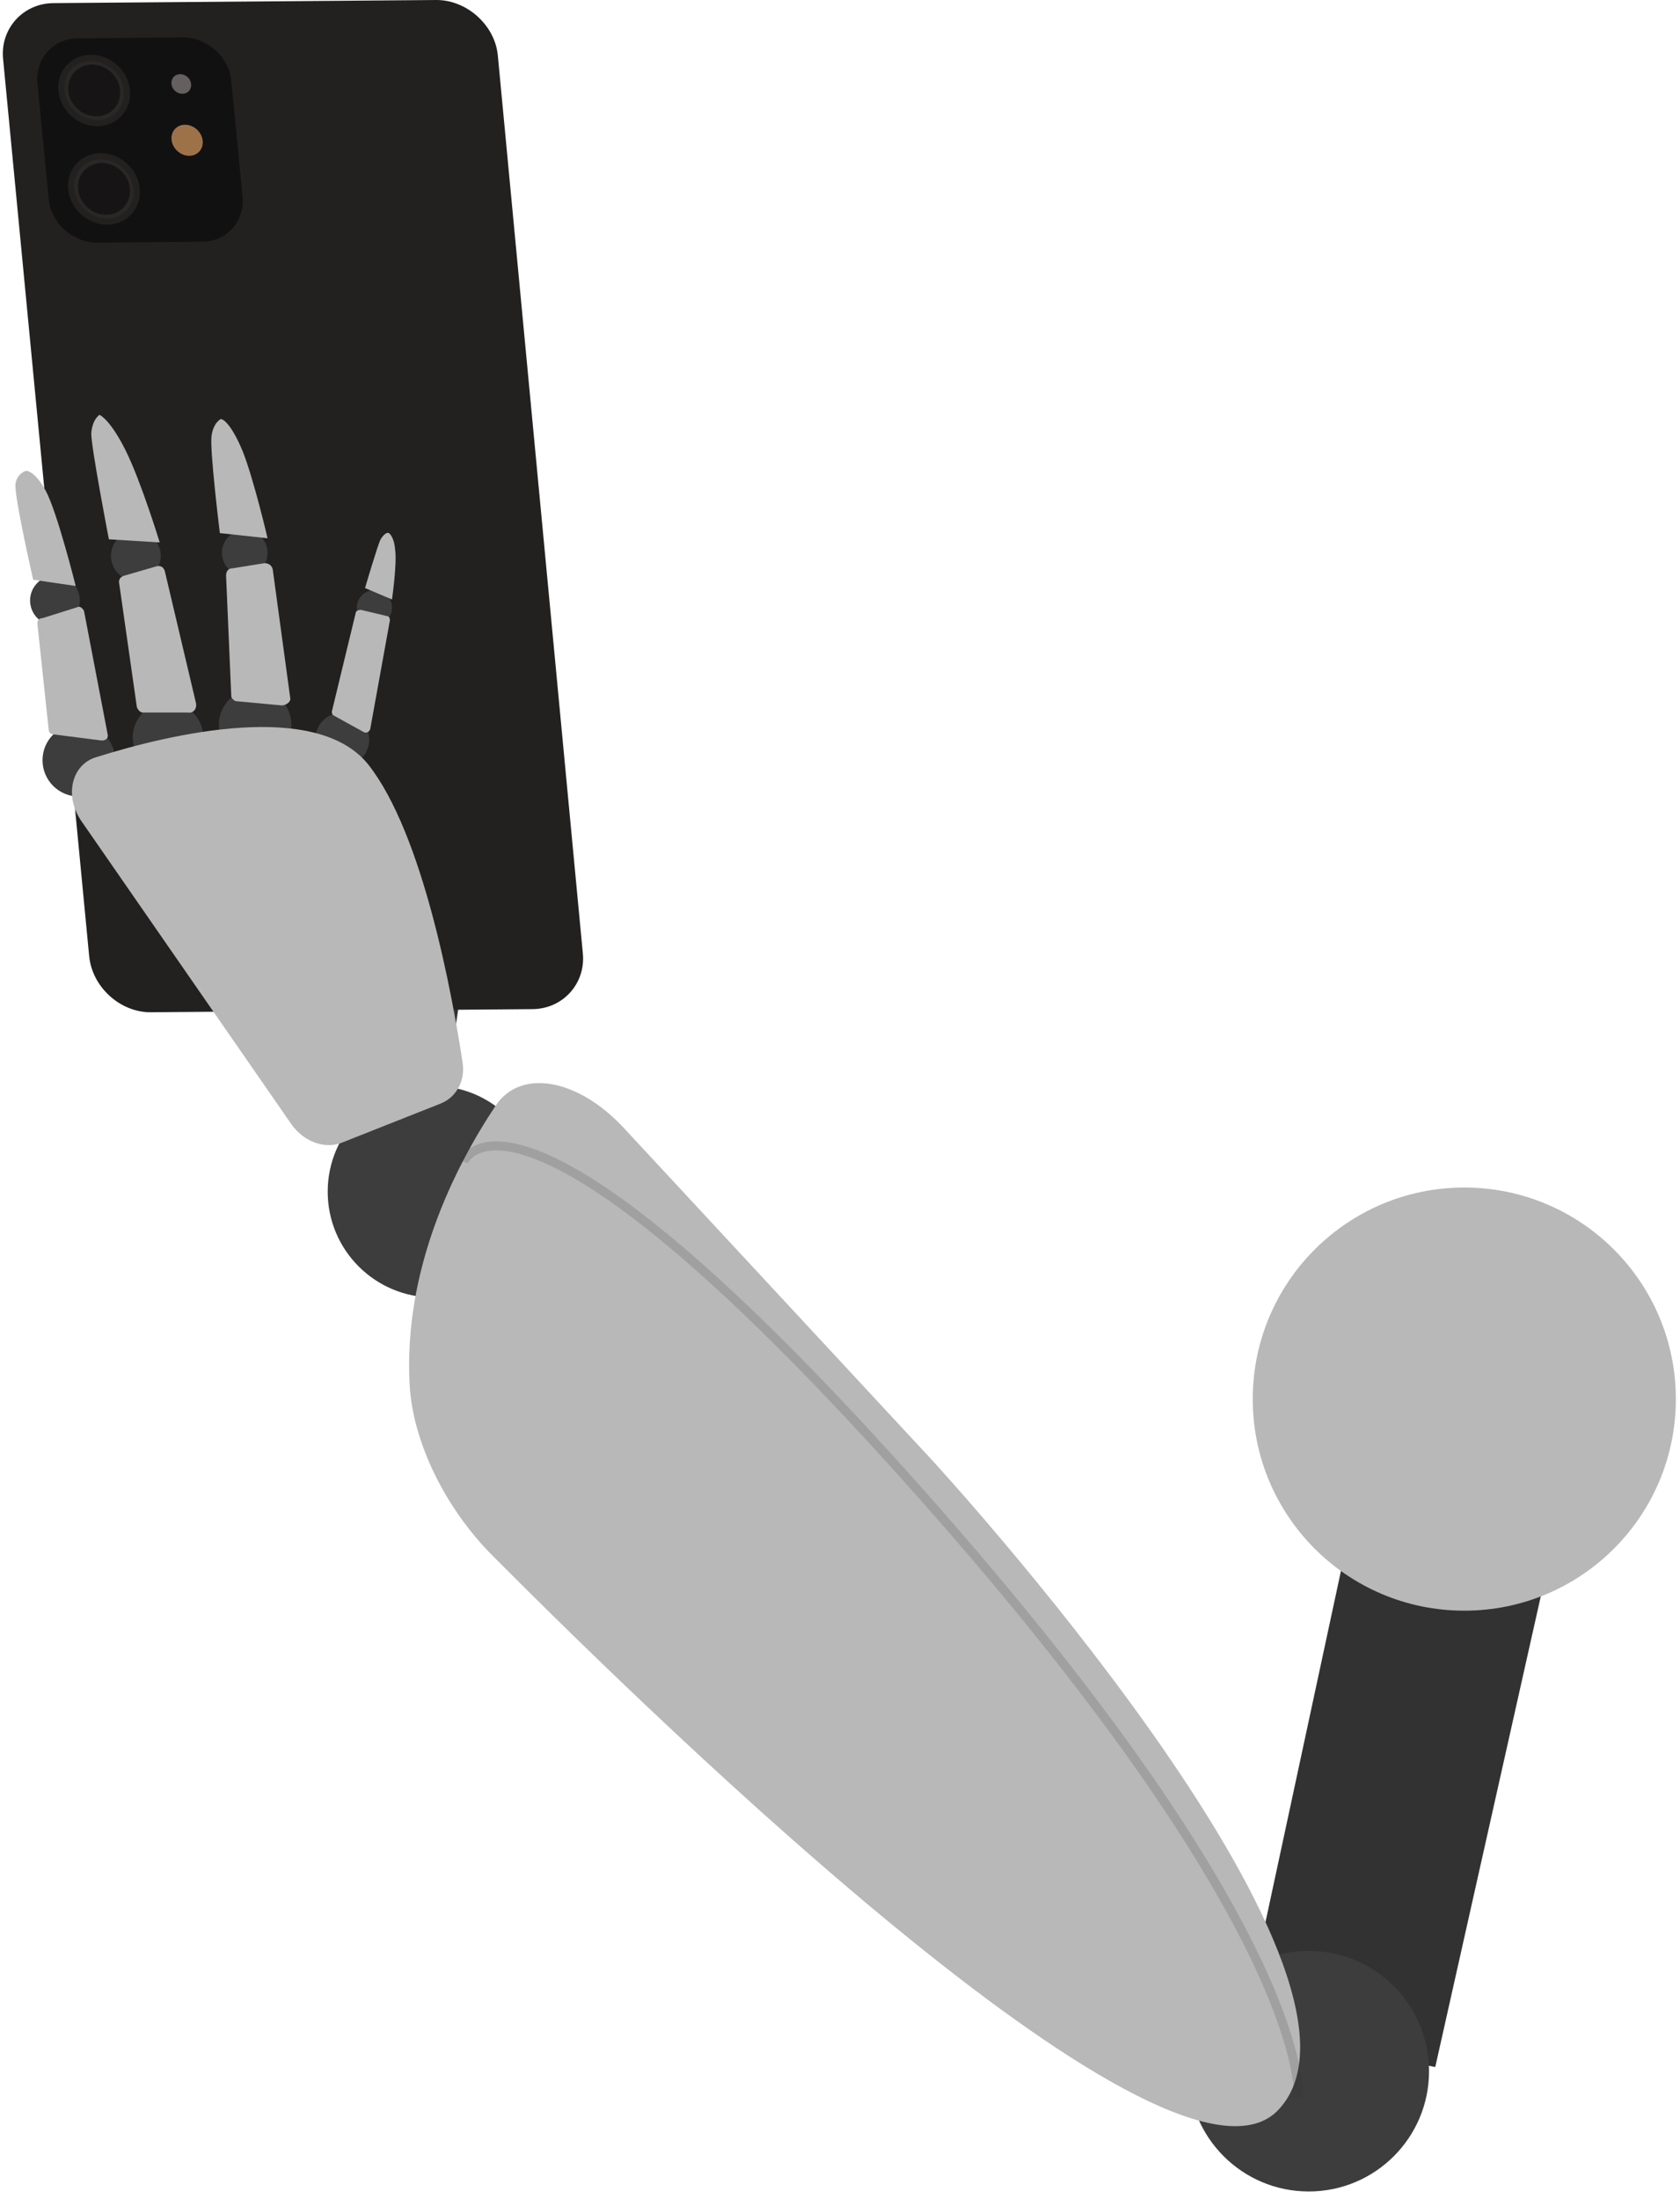 <svg enable-background="new 0 0 162 212" height="212" viewBox="0 0 162 212" width="162" xmlns="http://www.w3.org/2000/svg"><path d="m138.4 199.3 13.7-61.1-20.2 1.2-12.1 56.3z" fill="#323232"/><circle cx="141.2" cy="134.9" fill="#b8b8b8" r="20.4"/><path d="m43.3 103.2 1.9-12.6-6.6-1.3z" fill="#323232"/><circle cx="44.2" cy="77" fill="#3d3d3d" r="2.4"/><path d="m47.3 75.5c-.1.5-.7.8-1.2.6l-2.8-1.1c-.3-.1-.6-.4-.7-.7l-.2-.7c-.3-.9-.2-1.8.3-2.6l2.8-5.2c.3-.6.8-1 1.4-1.3.6-.3 1.4.2 1.4.8" fill="#b8b8b8"/><circle cx="42.1" cy="88.5" fill="#3d3d3d" r="3.8"/><path d="m40.5 86.3 4.6 1.1c.6.1 1.1-.3 1.2-.9l.7-8c.1-.6-.4-1.2-.9-1.2l-3.7-.3c-.5 0-.9.3-1 .8l-1.7 7.2c-.2.5.2 1.1.8 1.3z" fill="#b8b8b8"/><path d="m14.5 97.6 36.8-.3c3 0 5.2-2.5 4.9-5.4l-8.2-86.6c-.3-2.9-3-5.3-5.9-5.3l-36.9.3c-3 0-5.2 2.5-4.9 5.4l8.3 86.5c.3 3 3 5.4 5.9 5.4z" fill="#232020"/><path d="m19.5 23.3-10.1.1c-2.4 0-4.5-1.9-4.7-4.2l-1.1-11.2c-.2-2.3 1.5-4.3 3.9-4.3l10.1-.1c2.4 0 4.5 1.9 4.7 4.2l1.1 11.2c.2 2.3-1.5 4.3-3.9 4.3z" fill="#121111"/><ellipse cx="9.1" cy="8.7" fill="#232020" rx="3.3" ry="3.6" transform="matrix(.686 -.728 .728 .686 -3.494 9.38)"/><ellipse cx="10" cy="18.2" fill="#232020" rx="3.3" ry="3.6" transform="matrix(.686 -.728 .728 .686 -10.085 13.007)"/><ellipse cx="10" cy="18.2" fill="#2a2727" rx="2.7" ry="3" transform="matrix(.686 -.728 .728 .686 -10.085 13.007)"/><ellipse cx="9.1" cy="8.7" fill="#2a2727" rx="2.7" ry="3" transform="matrix(.686 -.728 .728 .686 -3.494 9.38)"/><ellipse cx="9.1" cy="8.7" fill="#121111" opacity=".81" rx="2.4" ry="2.6" transform="matrix(.686 -.728 .728 .686 -3.494 9.38)"/><ellipse cx="10" cy="18.2" fill="#121111" opacity=".81" rx="2.4" ry="2.6" transform="matrix(.686 -.728 .728 .686 -10.085 13.007)"/><ellipse cx="18" cy="13.5" fill="#e3a264" opacity=".67" rx="1.4" ry="1.6" transform="matrix(.686 -.728 .728 .686 -4.132 17.367)"/><ellipse cx="17.5" cy="8.1" fill="#655f5f" rx=".9" ry="1" transform="matrix(.686 -.728 .728 .686 -.421 15.279)"/><circle cx="36.1" cy="58.6" fill="#3d3d3d" r="1.7"/><path d="m35.2 56.7s1.2-4.1 1.5-4.7c.5-.8.8-.6.8-.6s.5.3.6 1.6c.2 1.3-.3 4.8-.3 4.8z" fill="#b8b8b8"/><circle cx="33" cy="71.3" fill="#3d3d3d" r="2.6"/><path d="m35.1 70.6-2.9-1.6c-.2-.1-.2-.3-.2-.4l2.3-9.5c0-.2.3-.3.5-.3l2.5.6c.2 0 .3.2.3.4l-1.9 10.5c-.1.3-.4.4-.6.3z" fill="#b8b8b8"/><circle cx="23.6" cy="53.3" fill="#3d3d3d" r="2.2"/><path d="m21.2 51.4s-1-8.1-.8-9.4.9-1.6.9-1.6.8 0 2.1 3.1c1.1 2.8 2.4 8.4 2.4 8.4z" fill="#b8b8b8"/><circle cx="24.6" cy="69.9" fill="#3d3d3d" r="3.5"/><path d="m27 68-4.3-.4c-.2-.1-.4-.3-.4-.5l-.5-11.6c0-.4.2-.7.6-.7l3.1-.5c.4 0 .7.2.8.6l1.7 12.5c0 .3-.5.7-1 .6z" fill="#b8b8b8"/><circle cx="5.3" cy="57.9" fill="#3d3d3d" r="2.4"/><path d="m3.2 55.9s-1.9-8.3-1.7-9.3 1-1.2 1-1.2.8-.1 1.9 1.9 2.9 9.2 2.9 9.2z" fill="#b8b8b8"/><circle cx="7.6" cy="73.3" fill="#3d3d3d" r="3.5"/><path d="m9.8 71.4-4.7-.6c-.2 0-.4-.2-.4-.4l-1.1-10.3c0-.3.2-.5.5-.5l3.5-1.1c.2 0 .4.2.5.4l2.3 12c0 .3-.2.5-.6.5z" fill="#b8b8b8"/><circle cx="13.1" cy="53.6" fill="#3d3d3d" r="2.4"/><path d="m10.5 52s-1.7-8.8-1.7-10.2c.1-1.4.8-1.8.8-1.8s1 .4 2.5 3.4 3.3 8.9 3.3 8.9z" fill="#b8b8b8"/><circle cx="16.2" cy="71.1" fill="#3d3d3d" r="3.4"/><path d="m18.1 68.7h-4.4c-.3-.1-.4-.3-.5-.5l-1.7-11.9c-.1-.4.1-.7.5-.8l3.1-.9c.4-.1.7.1.8.5l3 12.7c.1.6-.3 1-.8.9z" fill="#b8b8b8"/><circle cx="41.8" cy="114.9" fill="#3d3d3d" r="10.2"/><path d="m42.5 106.4c1.5-.6 2.4-2.2 2.1-4-1-6.5-3.8-22-9.1-28.7-5-6.2-18.9-3-26.2-.7-2.4.7-3.1 3.7-1.5 6.1l20.3 29.3c1.2 1.7 3.2 2.4 4.8 1.8z" fill="#b8b8b8"/><circle cx="126.2" cy="199.7" fill="#3d3d3d" r="11.6"/><path d="m39.5 133.5c.3 5.6 3.5 12 8 16.5 16.6 16.7 65.7 64.3 75.8 53.4 12.2-13.1-33.5-62.7-33.5-62.7l-29.7-32c-4.4-4.7-9.9-5.7-12.3-2.1-4 6-8.9 15.8-8.3 26.9z" fill="#b8b8b8"/><path d="m125.2 202.3s1.7-15.9-38.2-60.3c-37.5-41.7-42.3-30-42.3-30" fill="none" opacity=".18" stroke="#373737" stroke-miterlimit="10" stroke-width=".871"/></svg>